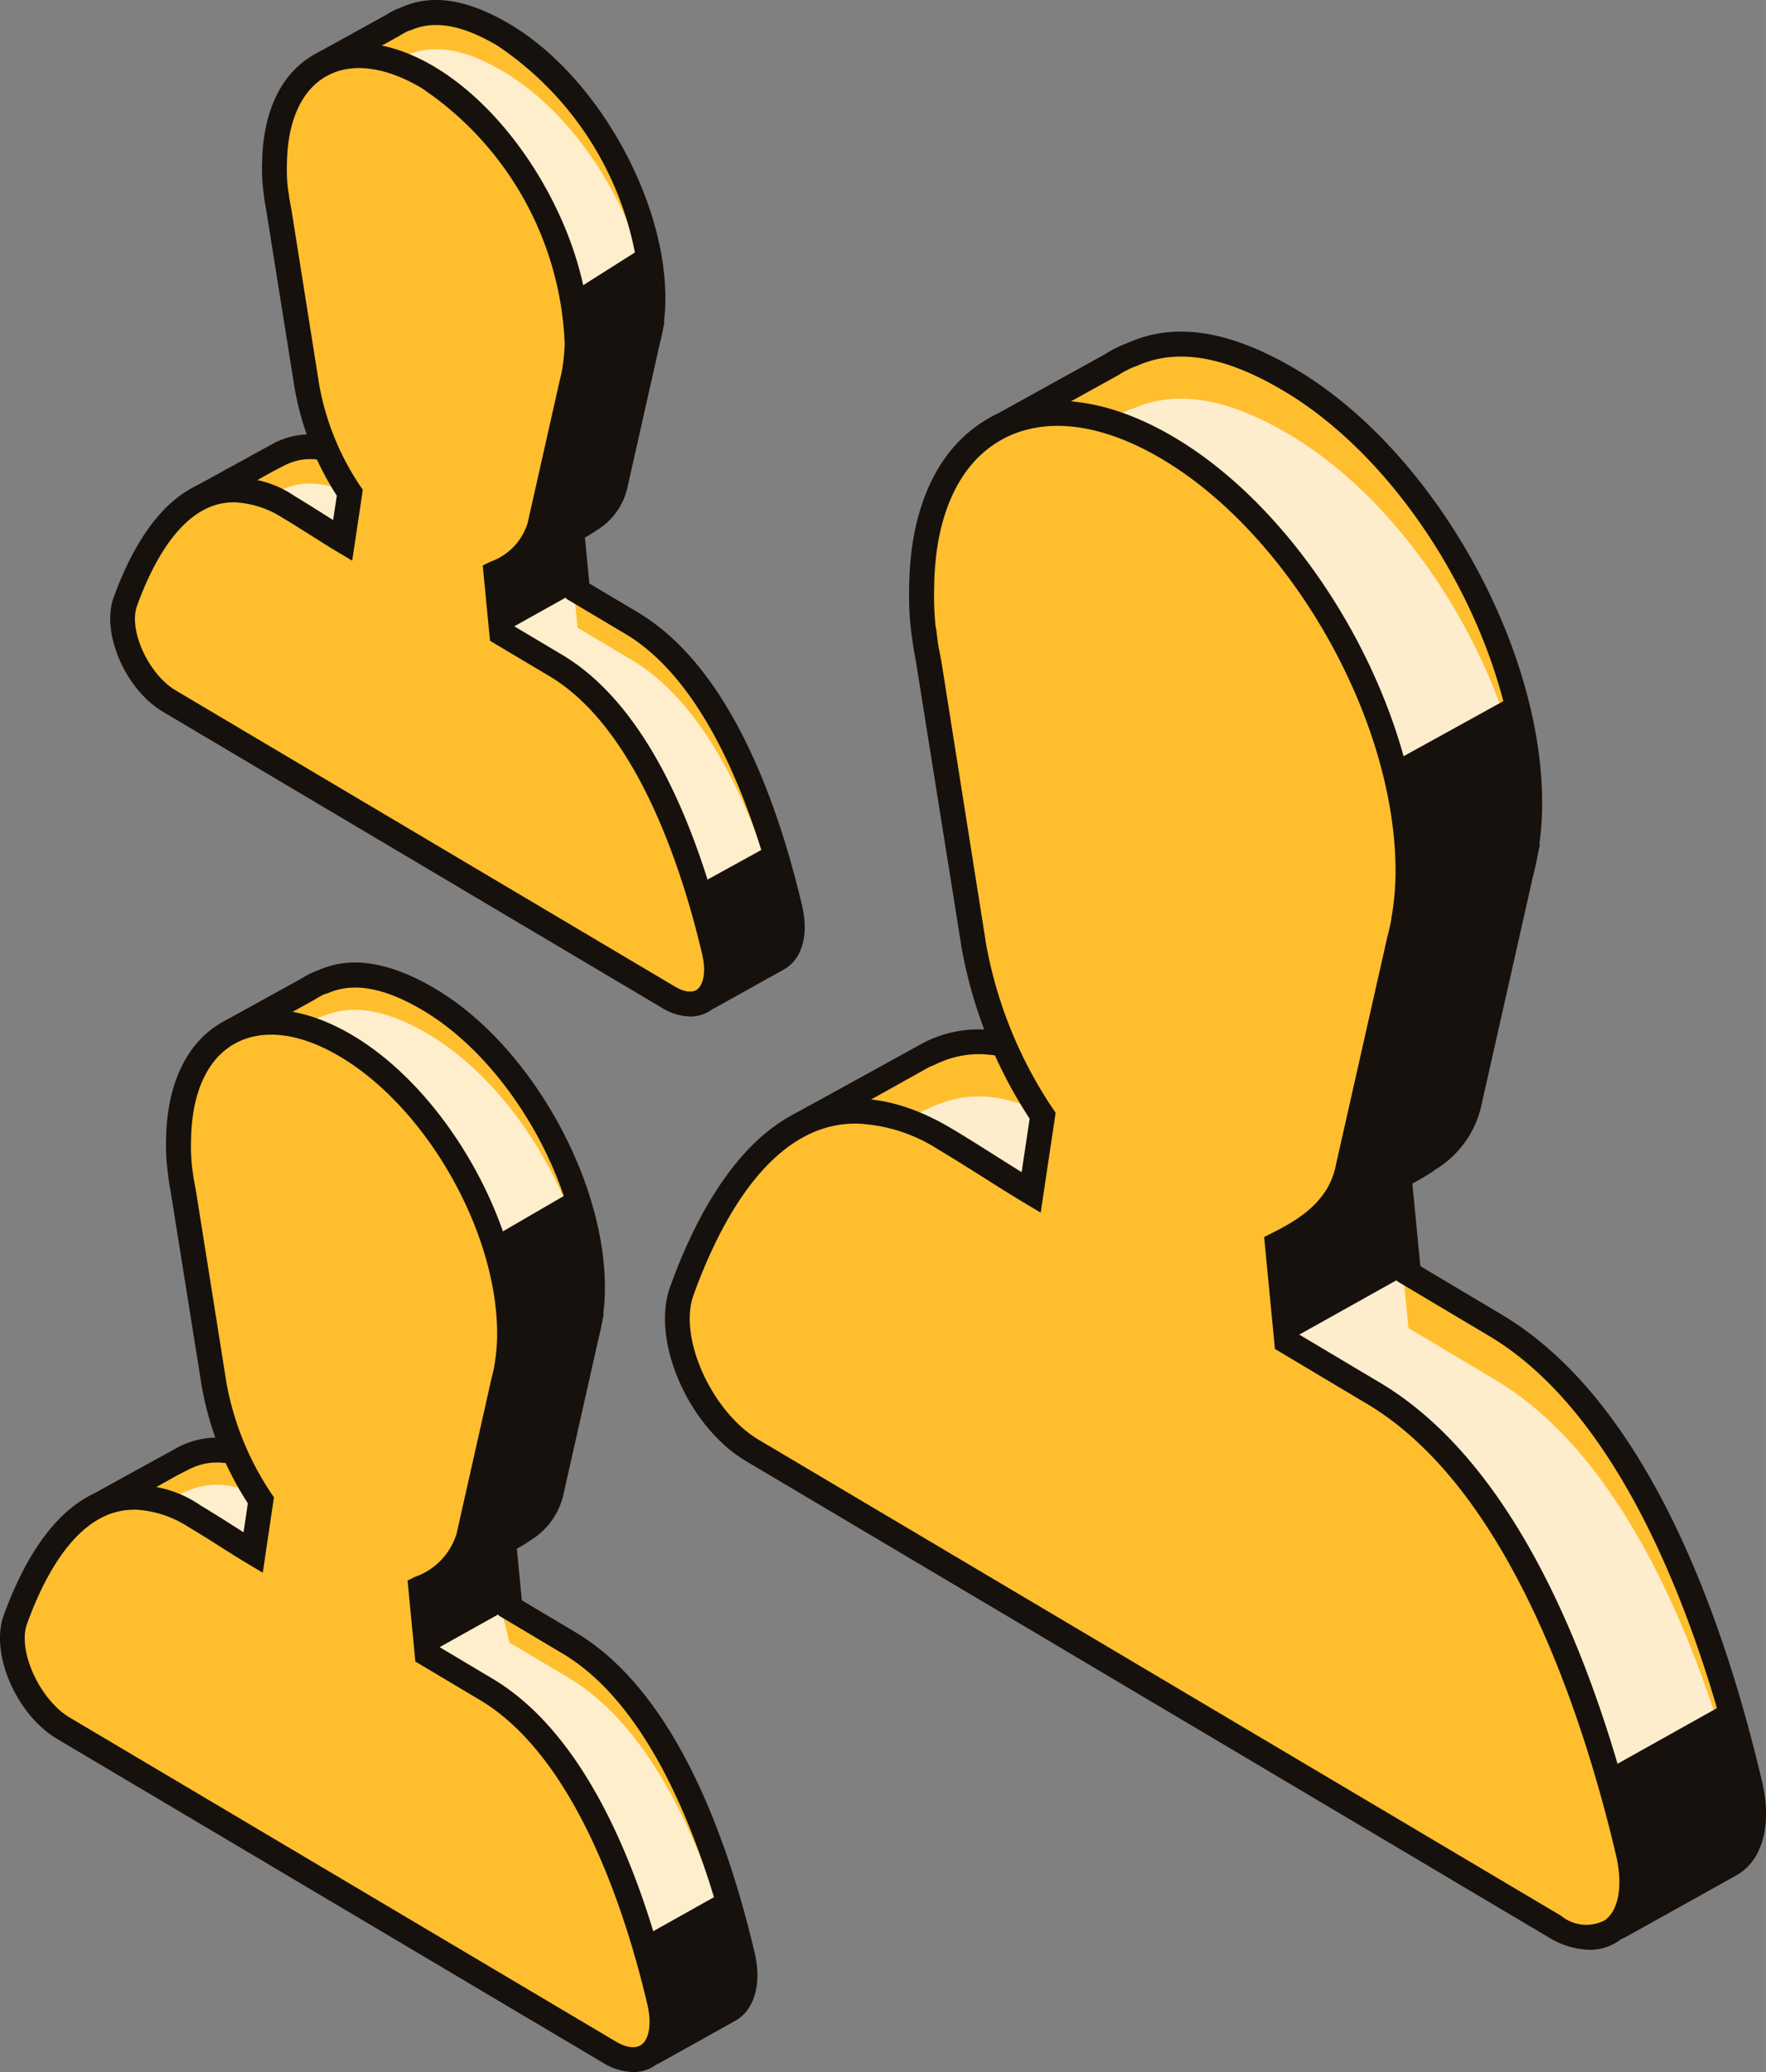 <svg xmlns="http://www.w3.org/2000/svg" width="93.355" height="109.491"><rect width="100%" height="100%" fill="#808080" stroke="none"/><defs><clipPath id="a"><path fill="none" d="M0 0h93.355v109.491H0z"/></clipPath></defs><g clip-path="url(#a)"><path d="M92.511 94.297c-1.819-7.739-5.775-19.714-13.473-24.28-1.475-.875-3.45-2.055-4.578-2.725l-.495-5.134a12.87 12.87 0 0 0 1.307-.743l.054-.03.166-.12a4.657 4.657 0 0 0 2.2-3.12l.614-2.68 2.109-9.4c.077-.293.146-.591.2-.905l.054-.237-.014-.011a15.135 15.135 0 0 0 .2-2.264c.1-8.25-5.578-18.351-12.677-22.56-3.25-1.927-5.916-2.384-8.207-1.414l-.32.105-.173.095a6.581 6.581 0 0 0-.77.425l-6 3.314-.323.661 2.921 2.205a15.874 15.874 0 0 0-.152 1.927 16.529 16.529 0 0 0 .088 2.191l.046.187.057.505c.057.448.12.7.205 1.148l2.379 14.989a23.661 23.661 0 0 0 3.629 8.936l-.605 4.057c-1.12-.662-3.123-1.977-4.58-2.841-3.007-1.784-5.216-1.891-7.23-.909l-.27.111-.7.389-.02.011-5.247 2.917 1.179 1.9a27.241 27.241 0 0 0-1.6 3.625c-.907 2.52.984 6.795 3.736 8.428l20.787 12.327.9.536 16.062 9.525c.212 1.927.546 4.52.723 5.875a.625.625 0 0 0 .927.461l5.848-3.259c1.045-.584 1.532-2.127 1.039-4.221" fill="#ffbe2e"/><path d="M92.505 97.179c-1.816-7.735-5.775-19.712-13.475-24.276-1.473-.875-3.448-2.055-4.577-2.725l-.495-5.134c.427-.212-.273-.98.161-1.266l-.645-.293.687-2.173c1.075-.716 2.061-.236 2.375-1.766l1.766-1.195 2.109-9.4c.077-.293.146-.591.2-.905l.054-.237-.016-.011a14.9 14.9 0 0 0 .205-2.264c.1-8.25-5.578-18.351-12.677-22.56-3.25-1.927-5.916-2.384-8.207-1.414l-.32.105-.173.095a6.439 6.439 0 0 0-.77.425l-6 3.314-.323.661 2.921 2.205a15.9 15.9 0 0 0-.152 1.927 16.529 16.529 0 0 0 .079 2.193l.045.187.059.505c.057.448.12.7.205 1.148l2.379 14.989a23.661 23.661 0 0 0 3.629 8.936l-.605 4.057c-1.12-.662-3.123-1.977-4.58-2.841-3.009-1.784-5.216-1.891-7.23-.909l-.27.111-.7.389-.02.011-5.248 2.921 1.179 1.9a27.241 27.241 0 0 0-1.6 3.625c-.909 2.52.984 6.795 3.736 8.428l20.791 12.325.9.536 16.062 9.525c.212 1.927-1.271 1.432-1.095 2.786a.624.624 0 0 0 .927.461l5.848-3.259c1.045-.584 3.348.962 2.857-1.132" fill="#fdedcc"/><path d="M85.315 102.507a1.294 1.294 0 0 1-.579-.137 1.275 1.275 0 0 1-.689-.977c-.168-1.28-.477-3.671-.689-5.561L45.885 73.618c-3.05-1.809-5.041-6.373-4.018-9.216a27.9 27.9 0 0 1 1.462-3.377l-1.345-2.162 6.907-3.8c2.311-1.13 4.805-.832 7.814.95.784.466 1.729 1.061 2.605 1.616.4.252.786.5 1.137.714l.421-2.827a24.35 24.35 0 0 1-3.591-8.994l-2.442-15.315c-.054-.271-.1-.5-.141-.83l-.089-.627a16.277 16.277 0 0 1-.1-2.348 15.454 15.454 0 0 1 .109-1.627l-3.048-2.3.652-1.334 6.18-3.414a6.558 6.558 0 0 1 .811-.445l.566-.23c2.439-1.036 5.318-.559 8.746 1.473 7.268 4.311 13.1 14.687 13 23.133a15.584 15.584 0 0 1-.146 1.925l.032.018-.145.709c-.054.3-.127.616-.209.927l-2.718 12.06a5.322 5.322 0 0 1-2.48 3.52l-.141.105c-.38.245-.725.445-1.054.62l.423 4.362 4.289 2.555c7.661 4.543 11.721 15.934 13.777 24.691.536 2.28.016 4.175-1.355 4.943l-5.85 3.259a1.3 1.3 0 0 1-.629.164M43.828 59.339l1.014 1.636-.18.334a27.039 27.039 0 0 0-1.56 3.537c-.807 2.241.97 6.168 3.455 7.641l38.034 22.555.036.327c.209 1.921.543 4.509.721 5.861l5.8-3.286c.827-.462 1.109-1.836.718-3.5-1.632-6.964-5.517-19.325-13.164-23.86l-4.864-2.895-.571-5.916.4-.2a12.251 12.251 0 0 0 1.241-.705l.193-.13a4.018 4.018 0 0 0 1.948-2.723l2.725-12.093c.079-.3.145-.582.2-.879l.037-.236a14.358 14.358 0 0 0 .195-2.168c.096-8.032-5.445-17.894-12.354-21.988-3.043-1.805-5.539-2.252-7.616-1.375l-.434.171a6.093 6.093 0 0 0-.727.4l-5.85 3.232 2.791 2.105-.054.38a14.927 14.927 0 0 0-.145 1.848 15.382 15.382 0 0 0 .077 2.109l.03.112.071.58c.037.287.077.491.125.732l.073.371 2.382 15.005a22.91 22.91 0 0 0 3.527 8.67l.146.212-.789 5.278-.839-.5c-.523-.311-1.239-.762-2.005-1.245-.868-.548-1.8-1.136-2.575-1.6-2.627-1.561-4.668-1.83-6.607-.884l-.307.129Z" fill="#16110d"/><path d="M86.068 97.892c-1.818-7.736-5.775-19.711-13.473-24.28-1.475-.875-3.45-2.055-4.578-2.725l-.495-5.134c1.5-.752 3.284-1.843 3.73-4.012l.614-2.68 2.109-9.4c.077-.293.146-.591.2-.905l.054-.237-.014-.011a15.156 15.156 0 0 0 .2-2.264c.1-8.252-5.578-18.351-12.677-22.56s-12.928-.932-13.025 7.318a16.492 16.492 0 0 0 .079 2.191l.046.189.057.505c.057.448.12.7.205 1.148l2.379 14.989a23.661 23.661 0 0 0 3.629 8.936l-.598 4.052c-1.12-.662-3.123-1.977-4.58-2.841-7.719-4.577-11.91 2.562-13.887 8.046-.907 2.52.984 6.795 3.736 8.428l20.786 12.331.9.536 20.721 12.285c2.752 1.632 4.716-.355 3.882-3.905" fill="#ffbe2e"/><path d="M84.024 103.03a4.34 4.34 0 0 1-2.173-.668l-42.407-25.15c-3.054-1.809-5.045-6.373-4.02-9.214 1.293-3.591 3.637-8.159 7.461-9.53 2.252-.809 4.736-.425 7.378 1.141.782.462 1.718 1.055 2.595 1.609.4.254.793.5 1.148.721l.423-2.827a24.346 24.346 0 0 1-3.591-9l-2.446-15.315c-.054-.27-.1-.5-.139-.829l-.091-.621a16.623 16.623 0 0 1-.1-2.354c.05-4.236 1.55-7.395 4.221-8.9s6.152-1.141 9.8 1.02c7.266 4.309 13.1 14.685 13 23.132a14.827 14.827 0 0 1-.146 1.927l.027.016-.137.705c-.055.305-.129.621-.211.93l-2.724 12.066a6.32 6.32 0 0 1-3.673 4.246l.421 4.361 4.289 2.554c7.661 4.545 11.721 15.935 13.777 24.691.5 2.129.095 3.916-1.082 4.78a2.665 2.665 0 0 1-1.6.509M45.251 59.371a5.693 5.693 0 0 0-1.923.33c-3.341 1.2-5.47 5.416-6.67 8.741-.807 2.239.968 6.168 3.455 7.641l42.409 25.148a2.1 2.1 0 0 0 2.323.232c.73-.536.954-1.848.584-3.421-1.636-6.966-5.523-19.322-13.169-23.862l-4.864-2.9-.571-5.914.4-.2c1.534-.766 3.005-1.727 3.382-3.557l2.728-12.089c.079-.3.146-.582.2-.879l.036-.237a14.185 14.185 0 0 0 .2-2.166c.095-8.028-5.446-17.893-12.355-21.987-3.225-1.912-6.232-2.266-8.482-1.007s-3.509 4.021-3.55 7.768a15.609 15.609 0 0 0 .075 2.109l.03.107.071.587c.037.287.077.489.125.73l.073.371 2.375 15.004a22.948 22.948 0 0 0 3.525 8.668l.145.212-.789 5.277-.839-.5a86.471 86.471 0 0 1-2.016-1.252c-.866-.546-1.793-1.13-2.564-1.589a8.612 8.612 0 0 0-4.343-1.366" fill="#16110d"/><path d="M41.763 48.027c-1.13-4.812-3.595-12.266-8.384-15.107-.918-.545-2.148-1.279-2.85-1.695l-.307-3.2a7.731 7.731 0 0 0 .812-.462l.034-.018.1-.075a2.9 2.9 0 0 0 1.371-1.941l.382-1.668 1.312-5.852c.048-.182.091-.368.127-.562l.034-.148-.011-.007a9.347 9.347 0 0 0 .132-1.402c.061-5.134-3.471-11.419-7.887-14.039C24.605.647 22.946.363 21.521.967l-.2.066-.106.057a3.784 3.784 0 0 0-.479.264L17 3.419l-.2.411 1.815 1.371a9.759 9.759 0 0 0-.095 1.2 10.334 10.334 0 0 0 .048 1.364l.029.118.036.314c.036.279.075.434.129.714l1.48 9.327a14.728 14.728 0 0 0 2.257 5.561l-.377 2.525c-.7-.412-1.943-1.23-2.85-1.768-1.871-1.109-3.245-1.177-4.5-.566l-.168.07-.436.241-.012.007-3.26 1.817.732 1.182a17.032 17.032 0 0 0-1 2.255c-.564 1.568.612 4.228 2.327 5.245l12.935 7.671.561.332 10 5.928c.132 1.2.339 2.812.45 3.655a.389.389 0 0 0 .577.287l3.637-2.026c.65-.362.952-1.323.646-2.627" fill="#ffbe2e"/><path d="M41.761 49.97c-1.13-4.814-3.593-12.266-8.384-15.107-.918-.545-2.146-1.279-2.848-1.695l-.309-3.2c.264-.132-.184-.337.086-.514l-.037-.3-.107-.854c.668-.446 1.73-.73 1.925-1.682l.837-.812 1.312-5.852c.048-.182.091-.368.127-.562l.034-.148-.011-.007a9.346 9.346 0 0 0 .127-1.409c.061-5.134-3.471-11.419-7.887-14.039-2.023-1.2-3.682-1.484-5.107-.88l-.2.066-.105.06a3.784 3.784 0 0 0-.479.264l-3.737 2.063-.2.411 1.816 1.372a9.758 9.758 0 0 0-.095 1.2 10.355 10.355 0 0 0 .048 1.364l.029.118.039.318c.034.279.073.432.127.714l1.48 9.327a14.728 14.728 0 0 0 2.257 5.559l-.377 2.525c-.7-.412-1.943-1.23-2.85-1.768-1.871-1.109-3.245-1.177-4.5-.566l-.168.07-.436.241-.012.007-3.262 1.814.732 1.182a17.032 17.032 0 0 0-1 2.255c-.564 1.568.612 4.228 2.327 5.245l12.935 7.671.561.334 10 5.927c.1.937.254 1.718.368 2.595.075.586 1.084-.866 1.6-1.154l1.427-1.38c.648-.362 2.225.53 1.92-.773" fill="#fec"/><path d="M37.287 53.388a1.042 1.042 0 0 1-1.036-.907c-.1-.771-.284-2.187-.416-3.343L12.628 35.372c-1.987-1.179-3.28-4.166-2.607-6.032a18.165 18.165 0 0 1 .857-2l-.9-1.45 4.552-2.5c1.509-.736 3.134-.548 5.084.607.491.291 1.082.664 1.632 1.012l.382.239.191-1.291a15.415 15.415 0 0 1-2.22-5.618l-1.521-9.51a7.887 7.887 0 0 1-.093-.552l-.037-.318a9.36 9.36 0 0 1-.082-1.56c0-.312.025-.611.055-.9l-1.948-1.47.527-1.084L20.418.783a4.019 4.019 0 0 1 .519-.284l.379-.154c1.58-.67 3.439-.37 5.648.939 4.589 2.721 8.269 9.275 8.209 14.61a9.727 9.727 0 0 1-.075 1.1l.027.018-.086.434a9.461 9.461 0 0 1-.166.737l-1.689 7.5a3.545 3.545 0 0 1-1.646 2.341l-.15.1c-.152.1-.311.193-.468.28l.234 2.427 2.561 1.525c4.841 2.873 7.4 10.027 8.689 15.521.359 1.53-.009 2.814-.962 3.35l-3.644 2.028a1.062 1.062 0 0 1-.511.132M11.816 26.365l.57.92-.18.334a16.244 16.244 0 0 0-.955 2.168c-.459 1.275.609 3.607 2.043 4.457l23.775 14.1.036.325c.114 1.029.282 2.362.4 3.25l3.3-1.837c.337-.189.571-.854.325-1.9-1.009-4.3-3.4-11.916-8.08-14.691l-3.136-1.866-.38-3.977.4-.2a7.488 7.488 0 0 0 .75-.425 2.389 2.389 0 0 0 1.217-1.624l1.7-7.53c.05-.189.089-.361.121-.539l.023-.141a8.807 8.807 0 0 0 .118-1.311 17.1 17.1 0 0 0-7.569-13.466c-1.823-1.08-3.3-1.355-4.518-.839l-.25.084c-.171.095-.305.166-.43.248l-3.323 1.837 1.548 1.17-.054.38a8.778 8.778 0 0 0-.089 1.118 9.43 9.43 0 0 0 .05 1.282l.064.427c.021.18.046.3.077.452l.043.22 1.482 9.346a14.032 14.032 0 0 0 2.152 5.293l.146.212-.564 3.746-.841-.5a52.555 52.555 0 0 1-1.25-.775 70.45 70.45 0 0 0-1.6-.991c-1.575-.936-2.737-1.1-3.873-.541l-.573.293Z" fill="#16110d"/><path d="M37.751 50.266c-1.13-4.814-3.593-12.266-8.384-15.107a830.38 830.38 0 0 1-2.848-1.7l-.309-3.195a3.777 3.777 0 0 0 2.321-2.5l.382-1.668 1.312-5.852c.048-.182.091-.368.127-.564l.034-.148-.011-.005a9.368 9.368 0 0 0 .127-1.409c.061-5.134-3.471-11.419-7.887-14.039s-8.046-.58-8.105 4.553a10.355 10.355 0 0 0 .048 1.364l.029.118.036.314c.036.279.075.432.129.714l1.48 9.327a14.728 14.728 0 0 0 2.257 5.561l-.377 2.525c-.7-.412-1.943-1.23-2.85-1.768-4.8-2.84-7.411 1.603-8.639 5.015-.564 1.568.612 4.228 2.327 5.245l12.935 7.671.561.332 12.892 7.645c1.712 1.014 2.934-.221 2.416-2.43" fill="#ffbe2e"/><path d="M36.481 53.713a2.934 2.934 0 0 1-1.479-.452L8.614 37.611c-1.987-1.179-3.28-4.166-2.609-6.032.825-2.284 2.323-5.193 4.793-6.08a5.526 5.526 0 0 1 4.8.73c.487.291 1.075.659 1.62 1.005l.393.246.193-1.291a15.366 15.366 0 0 1-2.22-5.618l-1.521-9.533a7.21 7.21 0 0 1-.089-.52l-.038-.323a9.129 9.129 0 0 1-.08-1.564c.032-2.727 1.011-4.77 2.754-5.748s4-.75 6.343.637c4.589 2.723 8.271 9.277 8.211 14.612a10.144 10.144 0 0 1-.068 1.025l.039.02-.107.509a10.29 10.29 0 0 1-.166.732l-1.687 7.5a4.161 4.161 0 0 1-2.266 2.729l.234 2.421 2.561 1.525c4.846 2.875 7.4 10.028 8.689 15.523a3.02 3.02 0 0 1-.768 3.232 1.9 1.9 0 0 1-1.143.366M12.353 26.543a3.289 3.289 0 0 0-1.112.191c-1.987.714-3.273 3.271-4 5.289-.457 1.275.611 3.609 2.045 4.457l26.389 15.65c.486.289.914.348 1.173.157.279-.2.516-.818.268-1.871-1.007-4.295-3.4-11.914-8.08-14.691l-3.132-1.866-.386-3.975.4-.2a3.156 3.156 0 0 0 1.973-2.043l1.695-7.53a6.67 6.67 0 0 0 .121-.537l.023-.141a9.092 9.092 0 0 0 .12-1.312 17.092 17.092 0 0 0-7.567-13.47c-1.927-1.143-3.711-1.364-5.03-.623s-2.057 2.38-2.084 4.62a9.117 9.117 0 0 0 .045 1.282l.066.432c.02.162.043.284.071.423l.048.246 1.482 9.343a14.034 14.034 0 0 0 2.152 5.295l.146.212-.561 3.745-.839-.5c-.329-.195-.78-.48-1.262-.784-.534-.337-1.109-.7-1.587-.984a5.115 5.115 0 0 0-2.577-.816" fill="#16110d"/><path d="M39.248 103.334c-1.238-5.265-3.93-13.415-9.171-16.524-1-.595-2.348-1.4-3.116-1.854l-.337-3.5a8.366 8.366 0 0 0 .889-.505l.038-.02.112-.082a3.17 3.17 0 0 0 1.5-2.123l.416-1.825 1.436-6.4c.054-.2.1-.4.139-.616l.037-.162-.011-.007a10.337 10.337 0 0 0 .139-1.541c.064-5.616-3.8-12.491-8.628-15.357-2.212-1.311-4.028-1.623-5.587-.962l-.218.071-.118.066a4.144 4.144 0 0 0-.523.289l-4.084 2.259-.22.45 1.989 1.5a10.43 10.43 0 0 0-.1 1.312 10.773 10.773 0 0 0 .054 1.491l.03.129.039.345c.039.305.082.473.139.782l1.62 10.2a16.1 16.1 0 0 0 2.47 6.082l-.412 2.762c-.761-.452-2.125-1.346-3.118-1.934-2.046-1.214-3.55-1.287-4.921-.62l-.182.077-.475.264-.014.007-3.577 1.99.801 1.291a18.582 18.582 0 0 0-1.087 2.468c-.618 1.714.67 4.625 2.543 5.736l14.149 8.396.614.364 10.934 6.484c.143 1.311.371 3.077.491 4a.426.426 0 0 0 .632.313l3.98-2.218c.711-.4 1.041-1.446.707-2.873" fill="#ffbe2e"/><path d="M39.214 105.172c-1.237-5.266-3.93-13.416-9.171-16.525-1-.595-2.348-1.4-3.116-1.854l-.743-3.054c.289-.145.145-2.086.439-2.279l.889-.507.1-1.389c.732-.487.987 1.162 1.2.121l.736-.945 1.436-6.4c.054-.2.1-.4.139-.616l.037-.162-.011-.007a10.36 10.36 0 0 0 .139-1.541c.066-5.616-3.8-12.491-8.628-15.357-2.212-1.311-4.028-1.623-5.587-.962l-.218.071-.118.066a4.271 4.271 0 0 0-.523.289l-4.087 2.257-.22.45 1.989 1.5a10.457 10.457 0 0 0-.1 1.312 10.773 10.773 0 0 0 .054 1.491l.03.129.039.345c.039.305.082.473.139.782l1.62 10.2a16.1 16.1 0 0 0 2.47 6.082l-.412 2.762c-.761-.452-2.125-1.346-3.118-1.934-2.046-1.214-3.55-1.287-4.92-.62l-.184.077-.475.264-.014.007-3.575 1.991.8 1.293a18.581 18.581 0 0 0-1.087 2.469c-.618 1.714.67 4.625 2.543 5.736l14.15 8.391.614.364 10.933 6.482c.055.5.123 1.075.193 1.637.175 1.429 1.33.486 2.587-.214l1.273-.561.418-.234c.711-.4 1.675.018 1.339-1.407" fill="#fec"/><path d="M34.35 109.137a1.066 1.066 0 0 1-.484-.114 1.086 1.086 0 0 1-.589-.823c-.111-.85-.311-2.418-.454-3.687L7.406 89.441c-2.154-1.277-3.552-4.509-2.827-6.523a20.052 20.052 0 0 1 .95-2.218l-.966-1.559 4.918-2.705c1.627-.795 3.389-.591 5.505.662.53.316 1.173.721 1.771 1.1.173.111.343.218.505.32l.229-1.529a16.83 16.83 0 0 1-2.43-6.139l-1.663-10.411a7.406 7.406 0 0 1-.1-.587l-.043-.354a10.491 10.491 0 0 1-.087-1.7c.005-.35.029-.684.064-1.007l-2.116-1.6.543-1.125 4.271-2.355a4.4 4.4 0 0 1 .564-.309l.412-.166c1.7-.729 3.727-.4 6.123 1.021 5 2.966 9.014 10.112 8.948 15.928a9.9 9.9 0 0 1-.087 1.218l.03.02-.123.609a8.217 8.217 0 0 1-.145.643l-1.846 8.2A3.828 3.828 0 0 1 28.03 81.4l-.162.112a9.54 9.54 0 0 1-.545.325l.262 2.725 2.83 1.684c5.277 3.13 8.066 10.939 9.477 16.939.386 1.648-.009 3.027-1.029 3.6l-3.982 2.218a1.081 1.081 0 0 1-.529.137M6.404 79.618l.639 1.029-.18.334a18.181 18.181 0 0 0-1.048 2.382c-.511 1.416.671 4.007 2.261 4.95l25.977 15.404.036.325c.129 1.161.321 2.677.446 3.646l3.686-2.054c.395-.22.666-.97.389-2.15-1.107-4.706-3.732-13.061-8.867-16.106l-3.4-2.025-.413-4.275.4-.2a8.094 8.094 0 0 0 .825-.468l.145-.1a2.521 2.521 0 0 0 1.221-1.709l1.854-8.236c.057-.209.1-.4.136-.593l.021-.155a9.494 9.494 0 0 0 .134-1.445c.062-5.4-3.666-12.03-8.307-14.782-2.016-1.195-3.646-1.5-4.995-.923l-.273.091c-.195.107-.346.189-.486.28l-3.712 2.05 1.737 1.31-.05.38a9.551 9.551 0 0 0-.1 1.232 9.923 9.923 0 0 0 .05 1.412l.068.47c.025.189.054.325.084.489l.05.245 1.621 10.223a15.435 15.435 0 0 0 2.362 5.814l.145.212-.591 3.982-.841-.5c-.359-.212-.852-.523-1.377-.854-.589-.371-1.218-.77-1.741-1.08-2.2-1.305-3.454-1-4.3-.593l-.684.352Z" fill="#16110d"/><path d="M34.864 105.783c-1.238-5.266-3.93-13.415-9.175-16.525-1-.595-2.348-1.4-3.116-1.854l-.337-3.5a4.133 4.133 0 0 0 2.541-2.73l.416-1.825 1.436-6.4c.054-.2.1-.4.139-.616l.037-.162-.011-.005a10.384 10.384 0 0 0 .139-1.543c.064-5.616-3.8-12.491-8.628-15.357s-8.8-.634-8.866 4.982a10.763 10.763 0 0 0 .054 1.491l.03.129.039.345c.039.305.082.473.139.782l1.62 10.2a16.1 16.1 0 0 0 2.47 6.082l-.412 2.762c-.761-.452-2.125-1.346-3.118-1.934-5.25-3.111-8.104 1.748-9.448 5.482-.618 1.714.67 4.625 2.543 5.736l14.15 8.391.614.364 14.1 8.364c1.873 1.111 3.211-.243 2.643-2.659" fill="#ffbe2e"/><path d="M33.472 109.49a3.159 3.159 0 0 1-1.589-.486L3.019 91.886C.869 90.61-.534 87.377.194 85.363c.9-2.486 2.525-5.653 5.2-6.614a6 6 0 0 1 5.2.795c.532.316 1.171.72 1.77 1.1.173.111.348.22.511.323l.227-1.529a16.756 16.756 0 0 1-2.43-6.141l-1.661-10.4a6.748 6.748 0 0 1-.1-.6l-.041-.348a10.361 10.361 0 0 1-.091-1.705c.034-2.961 1.093-5.175 2.982-6.236s4.33-.812 6.878.7c5 2.968 9.016 10.112 8.946 15.928a10.816 10.816 0 0 1-.08 1.189l.034.021-.136.639c-.034.2-.084.42-.143.637l-1.848 8.2a4.519 4.519 0 0 1-2.482 2.966l.262 2.72 2.829 1.686c5.282 3.132 8.066 10.939 9.477 16.939.359 1.532.052 2.829-.818 3.47a2.02 2.02 0 0 1-1.212.387M7.078 79.777a3.647 3.647 0 0 0-1.236.212c-2.2.789-3.612 3.6-4.416 5.825-.507 1.416.675 4.005 2.264 4.946l28.865 17.117c.554.329 1.05.393 1.352.168.421-.309.545-1.137.318-2.111-1.106-4.709-3.725-13.057-8.868-16.112l-3.4-2.025-.412-4.277.4-.2a3.5 3.5 0 0 0 2.191-2.277l1.852-8.236c.055-.207.1-.391.136-.587l.025-.159a9.776 9.776 0 0 0 .13-1.445c.064-5.4-3.664-12.028-8.305-14.784-2.127-1.261-4.1-1.5-5.568-.682s-2.278 2.637-2.306 5.108a10.162 10.162 0 0 0 .052 1.411l.066.468c.027.2.055.334.086.5l.046.236 1.625 10.221a15.406 15.406 0 0 0 2.362 5.814l.145.212-.591 3.982-.843-.5c-.361-.214-.85-.525-1.377-.857a79.005 79.005 0 0 0-1.739-1.077 5.665 5.665 0 0 0-2.852-.9M26.522 33.464l4.009-2.237-.37-2.925 1.927-1.682 2.339-10.2-.255-3.464-3.93 2.486.148 4.1-1.141 5.37-1.312 4.157-1.748.948ZM36.905 46.751l3.975-2.187 1 3.062-.054 2.041-1.238 1.35-2.712 1.382V49.34Z" fill="#16110d"/><path d="m26.223 65.276 4.084-2.37 1.093 3.9-.4 3.9-1.386 5.907-.8 3.075-2.187 1.92.336 3.35-4.384 2.448-.22-3.83 1.677-.729 1.421-4.157 1.421-10.173ZM33.948 102.374l4.271-2.391 1.029 3.352.132 2.007-.905 1.021-3.72 1.641.239-2.554ZM73.585 40.297l6.345-3.5.875 7.109-3.283 14.877-2.032 2.484-1.525.893.495 5.134-6.443 3.6-.495-5.136 3.437-2.052.689-3.689 2.773-13.773ZM84.851 93.566l6.453-3.609 1.4 5.03-.086 1.75-1.145 1.779-5.6 2.712.393-2.63-.657-3.937Z" fill="#16110d"/></g></svg>